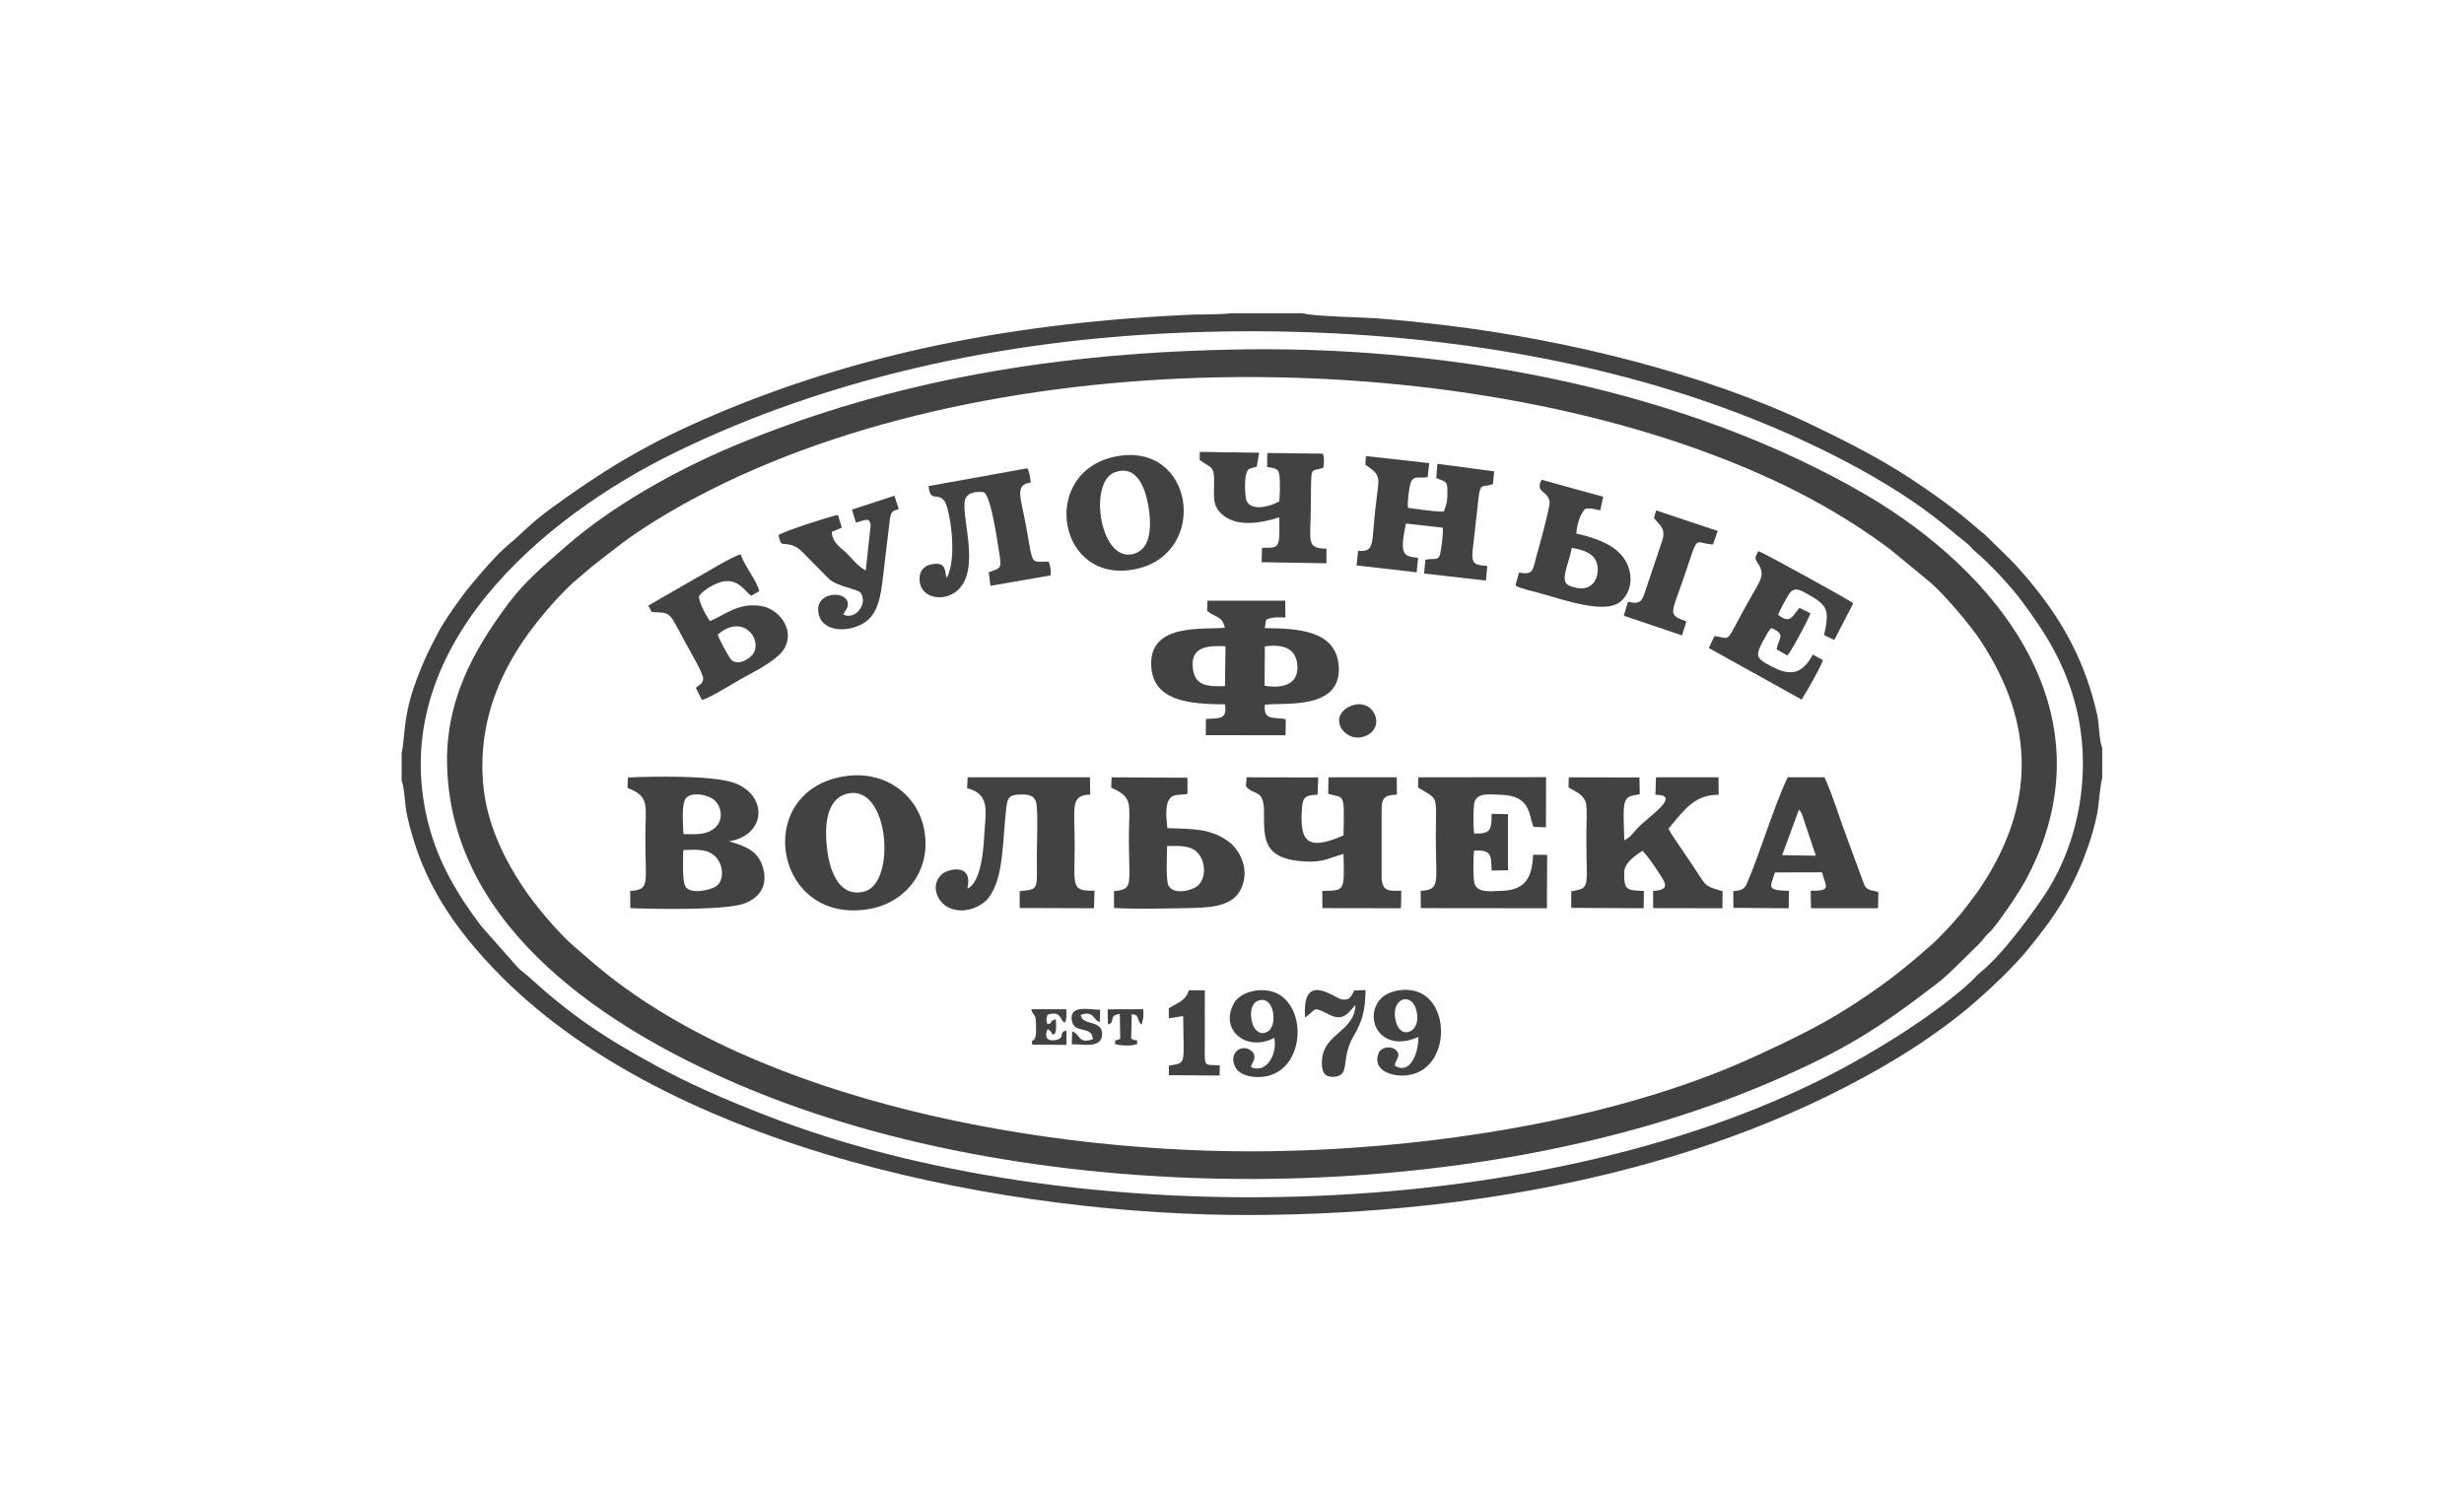 <?xml version="1.0" encoding="UTF-8"?> <!-- Creator: CorelDRAW X8 --> <svg xmlns="http://www.w3.org/2000/svg" xmlns:xlink="http://www.w3.org/1999/xlink" xml:space="preserve" width="182.315mm" height="110.631mm" style="shape-rendering:geometricPrecision; text-rendering:geometricPrecision; image-rendering:optimizeQuality; fill-rule:evenodd; clip-rule:evenodd" viewBox="0 0 18232 11063"> <defs> <style type="text/css"> <![CDATA[ .fil0 {fill:#434242} ]]> </style> </defs> <g id="Слой_x0020_1">  <g id="_2468875809120"> <path class="fil0" d="M3574 5788c-26,-334 57,-622 190,-869 114,-214 300,-442 470,-602l143 -122c171,-134 271,-217 467,-339 2113,-1307 5647,-1358 7940,-448 444,176 835,382 1207,661l297 245c104,91 295,316 371,433 399,610 401,1205 3,1809 -40,61 -73,100 -112,154 -55,74 -188,220 -259,282 -216,190 -354,298 -609,462 -210,135 -453,252 -704,367 -1038,475 -2420,681 -3577,698 -1626,24 -3811,-360 -5018,-1399 -46,-39 -95,-82 -142,-123 -114,-98 -289,-307 -372,-434 -136,-205 -271,-468 -295,-775zm-265 -98c47,1190 1198,1928 2176,2344 2198,934 5421,915 7612,-25 559,-240 801,-397 1246,-739 77,-59 212,-200 288,-273 38,-36 40,-46 69,-78 14,-15 22,-20 35,-34 65,-76 200,-272 255,-374 658,-1227 -213,-2286 -1194,-2856 -1291,-749 -2981,-1090 -4572,-1070 -1396,18 -2633,229 -3795,715 -427,179 -898,442 -1243,744 -152,133 -298,253 -424,421 -260,349 -473,728 -453,1225z"></path> <path class="fil0" d="M8789 2460c1421,-53 2852,133 4071,597 513,195 1110,488 1519,821 57,45 106,89 163,132 32,25 44,46 75,72 117,100 260,254 351,377 159,213 314,452 394,775 119,481 21,1015 -244,1405 -117,171 -308,430 -465,557 -34,28 -44,45 -75,73 -270,248 -731,531 -1055,695 -2170,1105 -5591,1171 -7855,290 -288,-112 -551,-225 -807,-364 -403,-219 -641,-382 -949,-662 -28,-26 -52,-41 -80,-68l-272 -308c-157,-208 -318,-458 -395,-775 -311,-1272 842,-2247 1837,-2732 1100,-536 2394,-834 3787,-885zm-5817 3110l0 207c23,61 23,183 40,256 18,83 40,158 64,231 118,356 327,641 574,901 1292,1360 3855,1834 5623,1826 1693,-8 3420,-343 4777,-1168 173,-106 367,-241 518,-368 144,-122 333,-299 450,-445 87,-108 171,-215 250,-349 72,-122 135,-258 185,-405 26,-73 47,-150 64,-231 13,-62 23,-225 38,-266l0 -224c-25,-66 -21,-174 -38,-249 -83,-368 -238,-666 -472,-953 -165,-201 -197,-216 -350,-369 -24,-24 -48,-39 -74,-63 -137,-121 -340,-266 -491,-364 -223,-146 -477,-276 -739,-401 -786,-374 -1799,-621 -2692,-729 -169,-20 -344,-39 -517,-52 -98,-7 -486,-15 -540,-37l-540 0c-37,9 -223,8 -281,10 -1267,56 -2466,271 -3624,780 -441,193 -751,385 -1117,652 -163,119 -202,174 -314,267 -90,75 -201,205 -284,305 -70,84 -189,253 -237,343 -76,143 -124,244 -182,409 -83,239 -68,407 -91,486z"></path> <path class="fil0" d="M9359 4783c136,-18 236,13 241,150 5,135 -117,164 -243,141l2 -291zm-295 294c-133,5 -230,-2 -239,-146 -10,-146 112,-155 243,-149l-4 295zm-132 -557c60,52 112,35 131,125 -153,17 -557,-39 -545,278 10,269 291,287 546,289 18,118 -47,101 -141,108l-1 120 590 1 2 -119c-91,-18 -167,13 -155,-107 135,-19 567,45 547,-282 -17,-266 -292,-283 -548,-285l11 -62c50,-23 79,-17 142,-17l-1 -124 -576 0 -2 75z"></path> <path class="fil0" d="M11606 5827c165,88 132,89 132,374 0,377 33,367 -112,395l0 122 536 3 2 -128c-122,-6 -148,1 -146,-137 0,-70 79,-124 136,-160 38,40 85,108 119,160 47,74 93,128 -41,137l0 127 513 1 1 -126c-148,-43 -117,-38 -227,-199 -31,-45 -58,-86 -87,-129 -29,-45 -64,-87 -86,-135 126,-153 199,-251 371,-251l-1 -129 -463 0 -4 129c205,0 -61,167 -136,251 -34,39 -53,66 -94,86 -11,-313 -15,-323 114,-340l-2 -125 -523 -1 -2 75z"></path> <path class="fil0" d="M5056 6290c101,-3 183,-10 242,53 51,55 65,166 4,213 -42,32 -187,62 -227,9 -30,-41 -20,-216 -19,-275zm1 -118c-2,-65 -17,-223 19,-266 42,-50 166,-26 211,16 55,50 66,145 6,201 -62,57 -143,51 -236,49zm-414 -342c171,66 132,132 132,371 0,338 38,382 -112,392l1 127c180,7 699,17 839,-33 104,-36 185,-122 142,-268 -33,-116 -120,-157 -251,-193 280,-47 287,-342 40,-432 -159,-58 -597,-49 -788,-41l-3 77z"></path> <path class="fil0" d="M10493 5828c158,96 131,45 131,373 0,329 37,384 -112,391l1 128 933 1 2 -395 -104 -1c-6,168 -59,263 -232,267 -68,1 -178,21 -201,-53 -12,-40 -11,-198 -3,-245 128,-5 126,31 129,148l121 -2 0 -415 -121 -3c0,123 -8,149 -129,146 -7,-46 -9,-195 4,-236 21,-68 118,-53 190,-51 234,5 208,161 246,238l91 3 1 -371 -945 1 -2 76z"></path> <path class="fil0" d="M9219 5818c60,75 134,11 134,196 0,190 -11,344 304,361 137,7 174,-26 284,-56 7,283 10,269 -157,274l1 127 581 1 3 -130c-94,2 -140,6 -146,-94l0 -483c0,-105 9,-129 113,-134l-1 -128 -505 0 -2 122c120,36 120,-21 113,308 -289,128 -323,23 -307,-207 5,-80 35,-93 115,-94l5 -128 -530 -1 -5 66z"></path> <path class="fil0" d="M7156 5832c177,48 136,174 126,361 -6,127 -32,346 -124,382 45,-197 -150,-143 -191,-104 -85,81 -33,208 59,248 116,50 244,-15 290,-77 58,-78 82,-179 96,-294 16,-122 19,-242 33,-363 9,-74 17,-101 89,-105 66,-3 117,-1 133,59 15,58 5,313 5,390 0,256 20,252 -127,265l0 125 550 2 4 -130c-179,3 -147,-31 -147,-341 0,-276 -36,-366 115,-370l-2 -128 -905 0 -4 80z"></path> <path class="fil0" d="M6266 5874c313,-83 370,660 130,723 -180,47 -252,-140 -273,-292 -20,-145 -29,-385 143,-431zm-44 -125c-661,130 -485,1111 223,975 256,-49 458,-287 390,-601 -54,-250 -300,-436 -613,-374z"></path> <path class="fil0" d="M8636 6261c105,-4 191,-3 238,64 46,66 49,172 -8,226 -40,39 -182,75 -220,2 -21,-40 -11,-234 -10,-292zm-414 -432c169,74 131,119 131,372 0,351 37,379 -110,393l0 125c166,9 362,4 529,1 164,-2 335,-7 402,-126 84,-148 3,-310 -95,-375 -134,-91 -262,-84 -441,-91 -40,-305 75,-229 149,-255l-1 -118 -561 -3 -3 77z"></path> <path class="fil0" d="M13311 5991c8,9 7,6 15,20 9,16 2,1 10,22l100 299 -249 -4 124 -337zm-486 604l1 123 409 3 2 -129c-180,-3 -132,-33 -104,-136l349 -1c27,106 75,139 -84,136l2 130 496 0 3 -117c-12,-7 -6,-4 -26,-10 -13,-3 -18,-3 -32,-7 -21,-7 -32,-15 -44,-33l-127 -344c-55,-146 -108,-324 -170,-458l-272 0c-98,202 -210,575 -303,788 -21,47 -45,47 -100,55z"></path> <path class="fil0" d="M10102 3438c128,88 101,86 75,325 -29,258 -2,324 -128,313l-11 108 444 51 11 -107c-108,-12 -140,-19 -90,-254l273 31c3,44 -7,119 -14,164 -14,95 -40,56 -115,73l-10 102 458 52 10 -108c-89,-8 -118,-11 -109,-109l44 -393c13,-118 28,-76 107,-104l9 -94 -420 -56 -9 105c53,26 83,13 83,88 0,89 -4,98 -26,158 -4,13 -256,-24 -266,-25 -5,-39 6,-134 16,-172 21,-80 68,-40 130,-56l11 -103 -468 -52 -5 63z"></path> <path class="fil0" d="M5310 4697c180,-159 330,24 266,136 -27,46 -130,104 -173,39 -26,-39 -77,-132 -93,-175zm-513 -216l26 48c153,7 121,-7 257,242 21,39 125,214 123,251 -2,42 -32,45 -54,68l45 90c72,-21 242,-132 326,-176 96,-51 248,-133 288,-213 73,-143 -52,-283 -167,-305 -173,-33 -271,62 -388,110 -23,-32 -81,-132 -81,-184 26,-43 125,-103 189,-111 104,-12 145,67 197,108l60 -35c-18,-79 -112,-188 -137,-272 -74,20 -263,140 -345,184l-339 195z"></path> <path class="fil0" d="M12686 4707l-42 88 687 382c40,-64 134,-227 158,-292l-75 -41c-72,128 -148,171 -305,88 -127,-68 -129,-76 -32,-245 1,-1 11,-18 12,-19l18 -21c110,47 55,74 38,158l80 45c23,-18 161,-274 171,-312l-82 -40 -27 35c-41,59 -68,64 -130,17 12,-36 58,-117 77,-149 41,-67 90,-33 150,0 142,82 153,113 113,299l76 35 140 -271c-20,-19 -660,-373 -703,-386 -20,47 -33,46 -3,90 60,89 15,130 -69,281 -184,328 -118,274 -252,258z"></path> <path class="fil0" d="M8250 3494c156,-55 219,104 244,233 28,148 29,326 -97,369 -255,87 -351,-529 -147,-602zm5 -116c-573,115 -431,963 157,831 537,-120 424,-946 -157,-831z"></path> <path class="fil0" d="M8877 3403c79,64 109,32 107,173 -2,98 -12,160 49,221 107,108 296,76 432,31 2,39 4,131 -2,167 -11,73 -56,54 -125,59l-3 106 480 8 0 -108c-149,-2 -119,-52 -116,-287 5,-365 -11,-268 94,-314 3,-37 8,-70 -5,-102l-411 -5 -1 103c66,14 88,7 93,82 3,48 1,124 -3,173 -68,39 -215,79 -245,-12 -6,-17 -25,-199 23,-229l47 -14c3,0 6,-1 8,-2l18 -103 -439 -6 -1 59z"></path> <path class="fil0" d="M6871 3597c12,126 63,41 118,111 35,46 101,413 16,568l-5 -15c-9,-40 -1,-104 -104,-86 -63,11 -100,57 -91,128 14,122 169,149 265,78 211,-156 15,-610 80,-703 34,-51 127,-36 128,-36 56,21 104,380 121,483 14,89 -12,82 -83,110l13 100 444 -77c7,-31 -2,-70 -13,-102 -138,-2 -113,42 -168,-264 -38,-211 -88,-306 35,-321 -5,-39 -9,-78 -25,-106l-731 132z"></path> <path class="fil0" d="M11630 4054c85,15 154,37 181,101 34,79 -4,245 -177,187 -40,-13 -59,-25 -56,-75 4,-57 42,-149 52,-213zm-390 183l-27 96c38,23 141,45 186,58 176,48 482,159 595,58 100,-90 88,-245 3,-342 -75,-86 -202,-129 -333,-159 2,-60 30,-151 67,-183 47,-8 67,5 110,11l22 -100 -456 -126c-52,99 50,77 59,165 4,40 -83,351 -100,411 -25,92 -19,131 -126,111z"></path> <path class="fil0" d="M6304 3771l29 96c64,-14 104,-48 109,24l-36 331c-63,-37 -89,-75 -139,-126 -39,-40 -110,-78 -112,-160l74 -32 -29 -94c-65,13 -402,121 -440,150 23,91 17,52 98,74 43,12 77,48 102,74l171 173c63,61 217,76 238,107 55,82 -43,204 -129,159 13,-30 38,-49 33,-84 -10,-95 -239,-87 -218,67 23,162 250,150 356,67 102,-79 112,-236 131,-400l43 -359c9,-53 20,-58 65,-71l-32 -99 -314 103z"></path> <path class="fil0" d="M12239 3832c28,47 87,66 64,158l-124 369c-27,82 -34,118 -133,94l-31 103 431 146 32 -104c-141,-51 -113,-50 -19,-324 115,-338 68,-254 216,-245l35 -100 -456 -152 -15 55z"></path> <path class="fil0" d="M9303 7408c123,-57 158,180 76,226 -59,34 -102,-19 -114,-68 -17,-65 -9,-136 38,-158zm126 272c24,115 -53,266 -171,218 -1,-38 38,-45 18,-104 -69,-90 -200,-7 -132,109 39,67 171,83 261,52 271,-93 257,-572 -15,-623 -109,-20 -219,24 -256,86 -118,199 87,372 295,262z"></path> <path class="fil0" d="M10331 7568c-52,-176 105,-233 146,-103 53,168 -107,237 -146,103zm164 105c2,117 -60,284 -174,213 -5,-32 59,-78 3,-120 -43,-31 -110,-13 -125,31 -42,118 85,165 185,162 338,-9 364,-532 102,-621 -97,-32 -218,-3 -269,52 -134,145 0,410 278,283z"></path> <path class="fil0" d="M9657 7530c95,-69 48,-85 185,-19 107,52 142,-31 188,-74 -9,199 -233,207 -248,406 -6,74 9,132 90,125 124,-9 46,-129 139,-292 67,-117 91,-186 93,-349l-83 2c-24,43 -31,77 -94,66 -52,-8 -295,-217 -270,135z"></path> <path class="fil0" d="M8648 7461l1 74 106 -16c2,370 28,343 -106,367l0 70 375 3 2 -75c-130,-10 -111,32 -111,-218 0,-113 -1,-226 0,-338l-118 0c-26,80 -81,91 -149,133z"></path> <path class="fil0" d="M9993 5225c-181,79 -37,288 116,219 153,-70 49,-290 -116,-219z"></path> <path class="fil0" d="M7637 7730l254 2 0 -105c-64,7 -1,57 -84,70 -66,10 -77,-29 -57,-80 24,6 9,3 23,15 32,29 -23,4 26,24 23,-25 14,-71 14,-114 -75,24 -1,26 -63,36 -10,-28 -10,-41 2,-69 100,-33 88,36 126,60 18,-25 12,-69 12,-101l-260 0c17,59 36,18 36,129 0,25 3,54 -5,77 -18,53 -27,-6 -24,56z"></path> <path class="fil0" d="M8087 7690c-113,40 -95,-44 -154,-57l-2 95c79,-3 212,31 223,-63 14,-126 -153,-71 -157,-155 100,-36 91,42 141,53l2 -91c-89,-1 -222,-37 -210,74 12,111 151,37 157,144z"></path> <path class="fil0" d="M8198 7581c61,-15 -2,-67 88,-78l3 183c-49,29 -33,-14 -39,39 33,14 132,17 165,0 -4,-51 5,-10 -45,-39l4 -181c66,3 31,47 74,77l12 -53c1,-17 0,-43 0,-61l-264 1 2 112z"></path> </g> </g> </svg> 